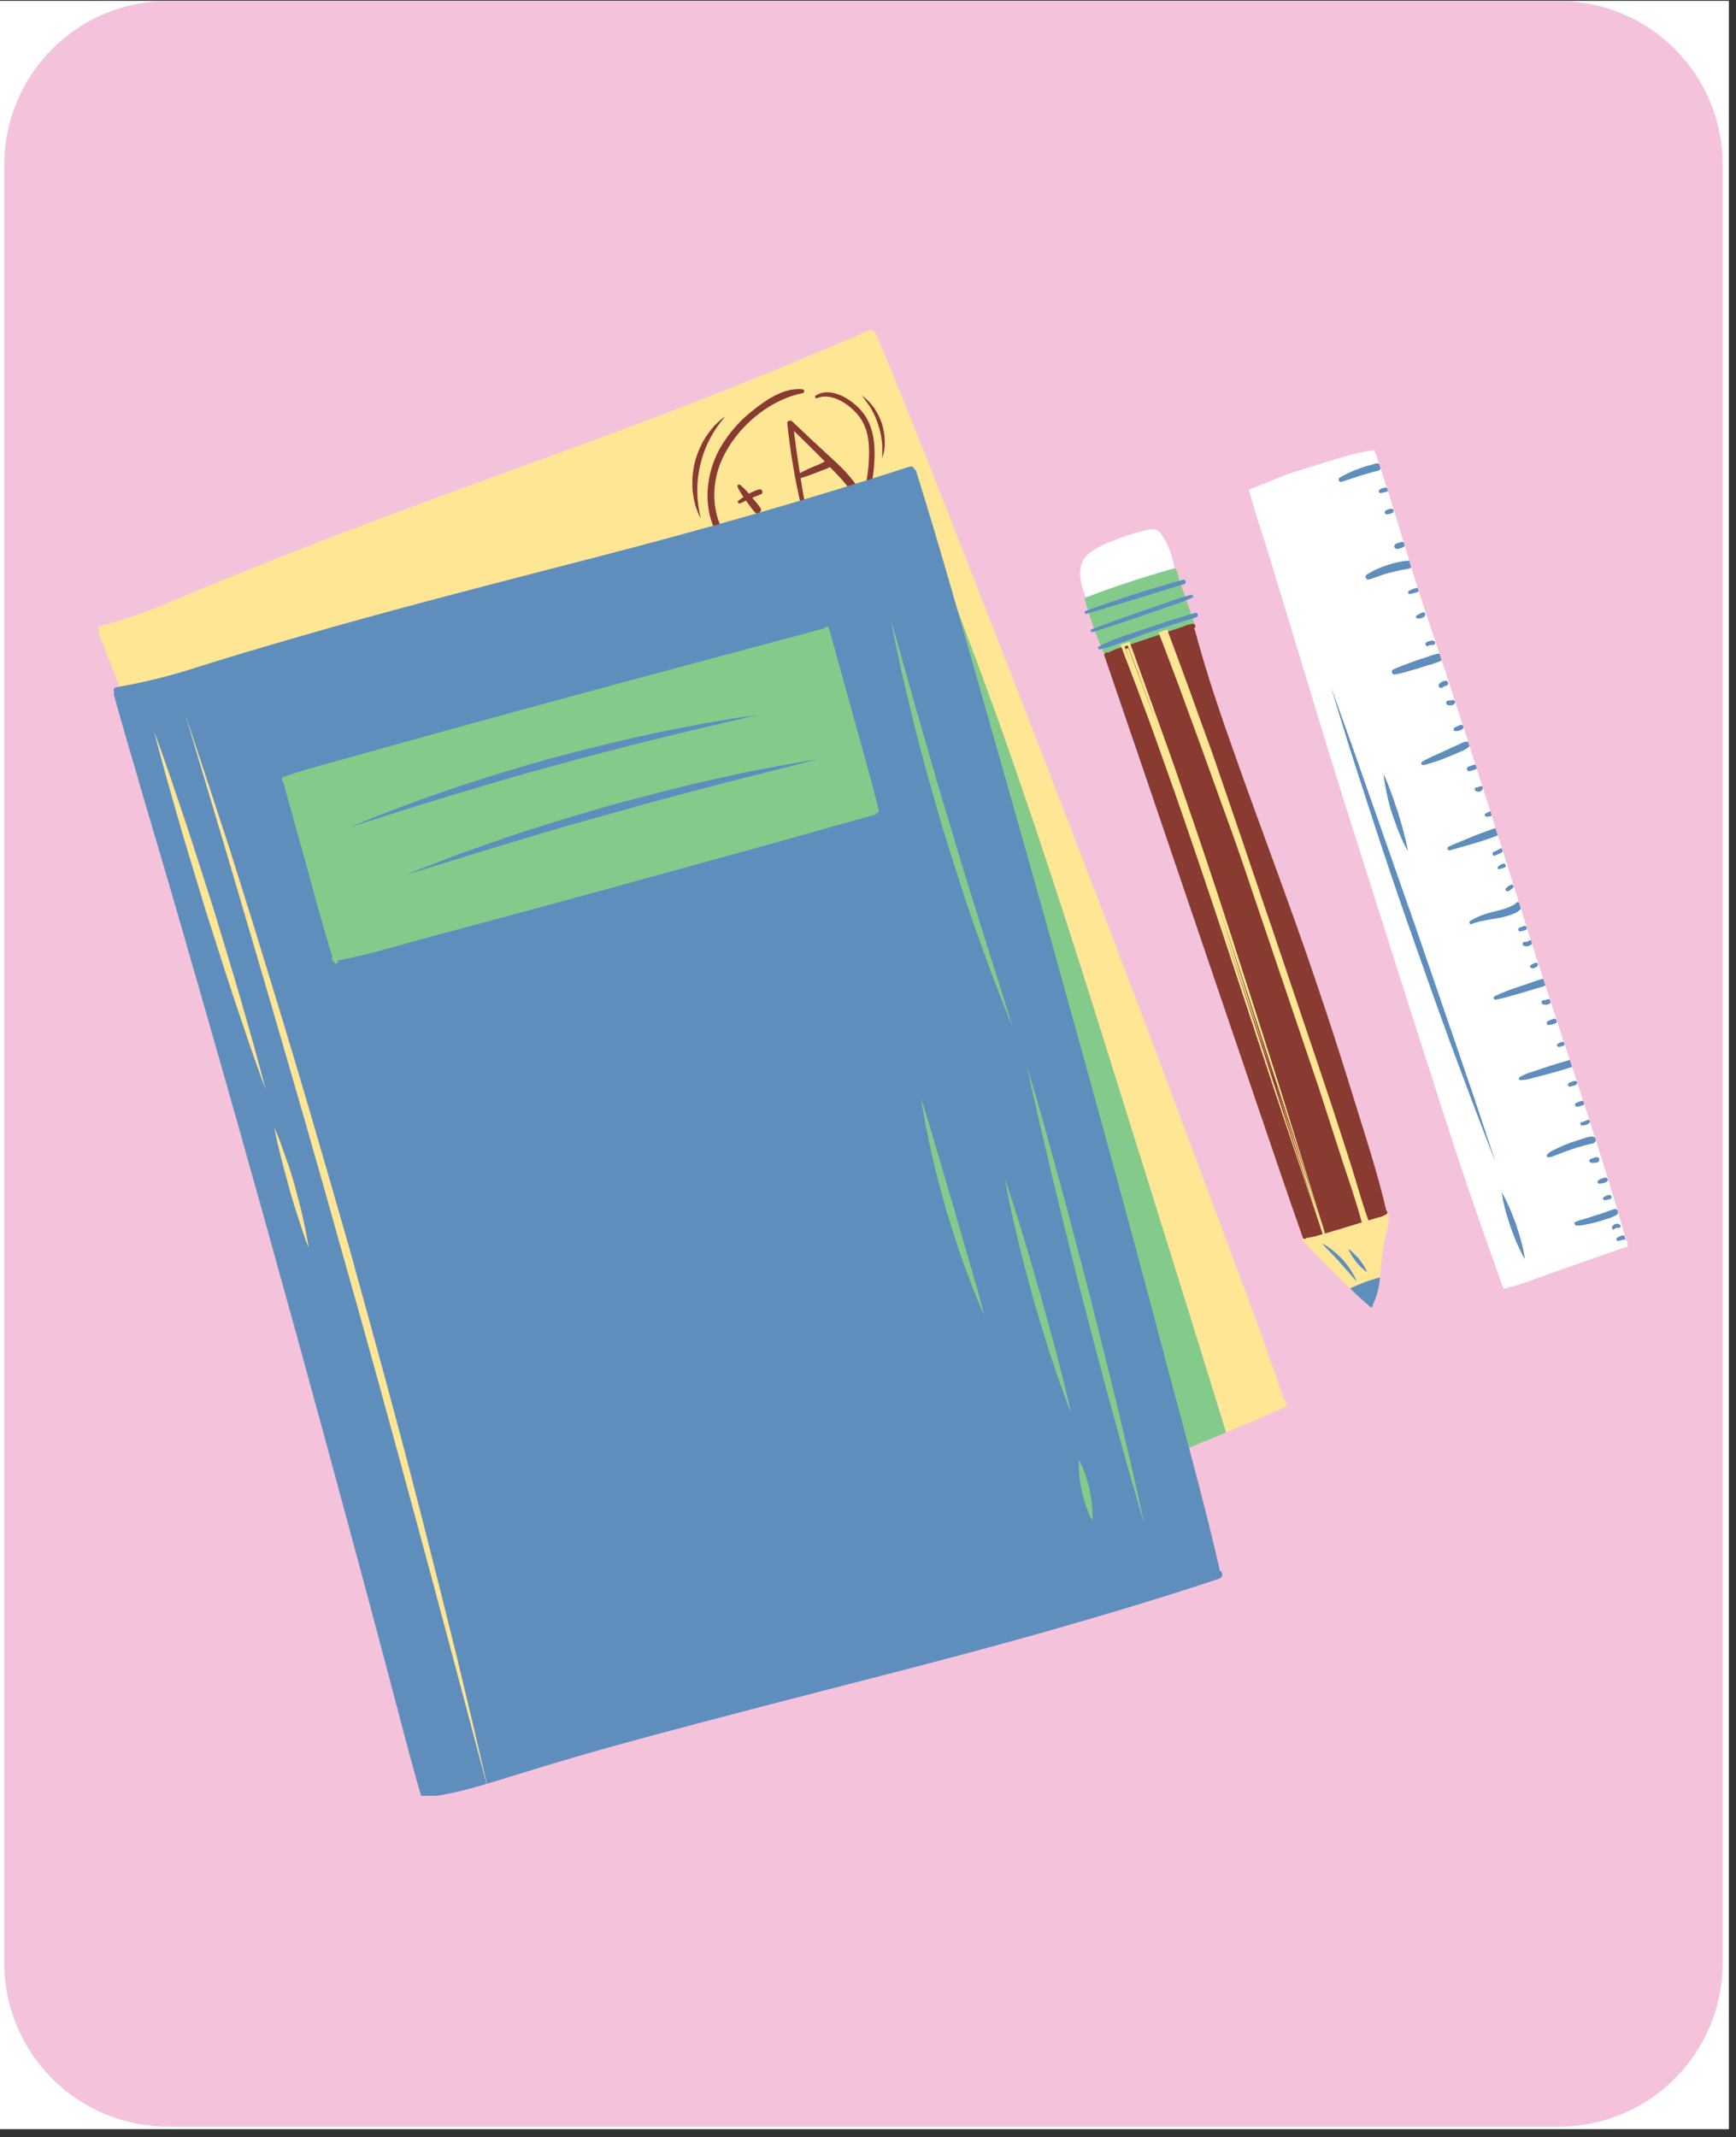 <svg xmlns="http://www.w3.org/2000/svg" xmlns:xlink="http://www.w3.org/1999/xlink" width="243" zoomAndPan="magnify" viewBox="0 0 182.25 224.25" height="299" preserveAspectRatio="xMidYMid meet" version="1.0"><rect x="0" y="0" width="182.25" height="224.25" fill="#333333" stroke="none"/><defs><clipPath id="234da32e42"><path d="M 0 0.086 L 181.504 0.086 L 181.504 223.418 L 0 223.418 Z M 0 0.086 " clip-rule="nonzero"/></clipPath><clipPath id="bb06aa6c95"><path d="M 0.445 0.105 L 180.855 0.105 L 180.855 223.418 L 0.445 223.418 Z M 0.445 0.105 " clip-rule="nonzero"/></clipPath><clipPath id="0a41e88671"><path d="M 17.625 0.105 L 163.676 0.105 C 168.234 0.105 172.602 1.914 175.824 5.137 C 179.047 8.355 180.855 12.727 180.855 17.281 L 180.855 205.973 C 180.855 210.527 179.047 214.898 175.824 218.121 C 172.602 221.344 168.234 223.152 163.676 223.152 L 17.625 223.152 C 13.07 223.152 8.699 221.344 5.48 218.121 C 2.258 214.898 0.445 210.527 0.445 205.973 L 0.445 17.281 C 0.445 12.727 2.258 8.355 5.48 5.137 C 8.699 1.914 13.07 0.105 17.625 0.105 Z M 17.625 0.105 " clip-rule="nonzero"/></clipPath><clipPath id="18e481cb8e"><path d="M 113 47 L 170.867 47 L 170.867 136 L 113 136 Z M 113 47 " clip-rule="nonzero"/></clipPath><clipPath id="584a52698e"><path d="M 139 48 L 170.867 48 L 170.867 133 L 139 133 Z M 139 48 " clip-rule="nonzero"/></clipPath><clipPath id="f3f4666290"><path d="M 10.277 34.57 L 146 34.57 L 146 179 L 10.277 179 Z M 10.277 34.57 " clip-rule="nonzero"/></clipPath><clipPath id="097b3f5101"><path d="M 11 48 L 129 48 L 129 188.438 L 11 188.438 Z M 11 48 " clip-rule="nonzero"/></clipPath><clipPath id="5073c3fdcd"><path d="M 16 66 L 144 66 L 144 188.438 L 16 188.438 Z M 16 66 " clip-rule="nonzero"/></clipPath></defs><g clip-path="url(#234da32e42)"><path fill="#ffffff" d="M 0 0.086 L 181.504 0.086 L 181.504 223.418 L 0 223.418 Z M 0 0.086 " fill-opacity="1" fill-rule="nonzero"/></g><g clip-path="url(#bb06aa6c95)"><g clip-path="url(#0a41e88671)"><path fill="#f4c3db" d="M 0.445 0.105 L 180.855 0.105 L 180.855 223.5 L 0.445 223.5 Z M 0.445 0.105 " fill-opacity="1" fill-rule="nonzero"/></g></g><g clip-path="url(#18e481cb8e)"><path fill="#ffffff" d="M 149.707 64.383 C 153.391 75.312 156.758 86.047 160.203 97.051 C 163.648 108.059 167.605 119.188 170.746 130.238 C 170.895 130.266 170.977 130.355 170.992 130.504 C 171.008 130.656 170.941 130.758 170.801 130.812 C 168.688 131.539 166.578 132.289 164.465 133.031 L 161.297 134.148 C 160.262 134.559 159.203 134.898 158.121 135.16 C 158.07 135.215 158.012 135.234 157.938 135.219 C 157.867 135.207 157.82 135.164 157.793 135.094 C 155.555 128.93 153.434 122.719 151.426 116.465 C 147.848 105.406 144.359 94.324 140.848 83.242 C 139.098 77.703 137.445 72.133 135.75 66.574 C 134.914 63.828 134.078 61.082 133.238 58.336 C 132.523 56.02 131.742 53.707 131.102 51.367 C 132.789 50.785 134.441 49.953 136.105 49.457 C 138.785 48.66 141.492 47.633 144.277 47.223 C 146.289 52.891 147.781 58.68 149.707 64.383 Z M 121.871 55.973 C 121.355 55.312 120.629 55.57 119.93 55.738 C 118.902 55.984 117.902 56.312 116.922 56.715 C 116.039 57.027 115.211 57.449 114.438 57.98 C 112.824 59.223 113.398 61.211 114.051 62.828 C 114.031 62.93 114.055 63.016 114.117 63.094 C 114.184 63.172 114.266 63.211 114.367 63.207 C 116.359 63.023 118.285 62.148 120.148 61.477 C 120.633 61.297 121.113 61.109 121.598 60.926 C 122.078 60.742 122.59 60.602 123.047 60.387 C 123.164 60.348 123.246 60.273 123.305 60.164 C 123.359 60.059 123.371 59.945 123.34 59.828 C 123.27 59.371 123.168 58.922 123.031 58.484 C 122.797 57.574 122.41 56.738 121.871 55.973 Z M 121.871 55.973 " fill-opacity="1" fill-rule="nonzero"/></g><g clip-path="url(#584a52698e)"><path fill="#5f8ebd" d="M 162.297 112.758 C 163.199 112.52 164.102 112.262 164.988 111.973 C 165.008 111.969 165.02 111.961 165.035 111.949 C 164.957 111.711 164.879 111.473 164.805 111.234 L 164.754 111.234 C 163.855 111.484 162.957 111.758 162.074 112.062 L 160.77 112.496 C 160.324 112.621 159.906 112.805 159.516 113.047 C 159.449 113.094 159.43 113.152 159.453 113.227 C 159.48 113.301 159.531 113.34 159.609 113.34 C 160.07 113.328 160.523 113.25 160.965 113.105 C 161.41 112.992 161.852 112.871 162.297 112.758 Z M 143.773 60.805 C 144.465 60.578 145.137 60.285 145.852 60.109 C 146.195 60.027 146.543 59.938 146.891 59.859 C 147.234 59.777 147.629 59.754 147.98 59.648 C 148.051 59.625 148.109 59.586 148.156 59.535 L 147.949 58.844 C 147.91 58.84 147.875 58.84 147.836 58.844 C 147.453 58.859 147.074 58.914 146.703 59.012 C 146.324 59.086 145.949 59.188 145.586 59.32 C 144.863 59.551 144.176 59.863 143.527 60.262 C 143.453 60.297 143.406 60.352 143.379 60.426 C 143.352 60.5 143.355 60.574 143.391 60.648 C 143.422 60.719 143.477 60.77 143.551 60.797 C 143.629 60.824 143.699 60.82 143.773 60.785 Z M 140.82 50.566 C 141.449 50.375 142.066 50.145 142.691 49.949 C 142.992 49.855 143.297 49.773 143.602 49.684 C 143.746 49.637 143.887 49.594 144.031 49.559 C 144.18 49.523 144.395 49.449 144.57 49.43 C 144.754 49.414 144.875 49.316 144.938 49.141 C 144.883 48.992 144.832 48.844 144.785 48.691 C 144.68 48.613 144.562 48.594 144.438 48.637 C 144.121 48.75 143.773 48.816 143.445 48.91 C 143.121 49.004 142.797 49.121 142.473 49.258 C 141.824 49.484 141.207 49.781 140.621 50.141 C 140.531 50.223 140.512 50.316 140.562 50.426 C 140.613 50.539 140.703 50.582 140.82 50.566 Z M 164.863 119.91 C 164.438 120.066 164.016 120.238 163.609 120.434 C 163.199 120.633 162.672 120.824 162.418 121.172 C 162.375 121.227 162.367 121.285 162.398 121.348 C 162.426 121.41 162.477 121.445 162.543 121.445 C 162.758 121.426 162.957 121.371 163.152 121.281 C 163.363 121.203 163.574 121.117 163.789 121.039 C 164.215 120.879 164.645 120.719 165.078 120.574 C 165.508 120.426 165.945 120.297 166.391 120.184 L 167.055 120.016 C 167.277 120.004 167.441 119.898 167.547 119.699 L 167.441 119.355 C 167.098 119.125 166.516 119.387 166.168 119.484 C 165.727 119.621 165.293 119.762 164.863 119.914 Z M 169.43 126.891 C 169.117 126.977 168.809 127.082 168.508 127.211 C 168.164 127.336 167.816 127.449 167.449 127.559 C 167.082 127.668 166.758 127.785 166.426 127.883 C 166.07 127.965 165.723 128.078 165.387 128.227 C 165.184 128.332 165.332 128.59 165.508 128.605 C 165.863 128.609 166.207 128.57 166.547 128.48 C 166.914 128.402 167.281 128.328 167.641 128.23 C 168 128.133 168.332 128.023 168.68 127.91 C 169.047 127.816 169.391 127.676 169.719 127.484 C 169.832 127.395 169.875 127.277 169.844 127.137 L 169.812 127.031 C 169.781 126.957 169.727 126.906 169.652 126.879 C 169.574 126.852 169.5 126.859 169.43 126.895 Z M 156.043 87.227 C 155.613 87.387 155.18 87.531 154.754 87.711 C 153.871 88.082 152.98 88.438 152.109 88.828 C 151.98 88.867 151.938 88.953 151.977 89.086 C 152.02 89.215 152.105 89.258 152.234 89.219 C 153.156 88.977 154.07 88.699 154.988 88.434 C 155.426 88.312 155.855 88.148 156.293 88.004 C 156.527 87.922 156.77 87.852 156.984 87.758 C 157.074 87.723 157.16 87.691 157.238 87.652 L 157 86.902 C 156.91 86.922 156.816 86.945 156.73 86.977 Z M 154.484 96.961 C 155.438 96.594 156.434 96.5 157.426 96.312 C 157.914 96.219 158.391 96.082 158.855 95.898 C 159.176 95.793 159.449 95.613 159.672 95.359 L 159.457 94.668 C 159.277 94.629 159.148 94.695 159.07 94.863 C 159.047 94.875 159.023 94.887 159 94.906 L 158.848 94.98 C 158.758 95.023 158.668 95.062 158.582 95.105 C 158.395 95.203 158.199 95.281 158 95.344 C 157.582 95.48 157.16 95.586 156.738 95.691 C 155.887 95.875 155.086 96.191 154.34 96.637 C 154.188 96.762 154.301 97.031 154.484 96.977 Z M 146.449 70.773 C 146.855 70.707 147.25 70.613 147.641 70.492 C 148.039 70.387 148.438 70.27 148.836 70.145 C 149.234 70.02 149.625 69.902 150.02 69.777 C 150.43 69.672 150.824 69.535 151.211 69.371 C 151.262 69.344 151.305 69.305 151.336 69.258 C 151.266 69.039 151.195 68.824 151.121 68.609 C 151.07 68.59 151.016 68.582 150.961 68.59 C 150.551 68.68 150.148 68.805 149.758 68.957 C 149.363 69.086 148.969 69.203 148.578 69.348 C 148.191 69.492 147.805 69.629 147.418 69.777 C 147.027 69.906 146.652 70.059 146.285 70.238 C 146.137 70.309 146.086 70.422 146.137 70.578 C 146.184 70.734 146.289 70.801 146.449 70.773 Z M 153.535 77.926 L 152.977 78.188 C 152.562 78.387 152.137 78.562 151.727 78.762 C 150.922 79.152 150.074 79.453 149.301 79.938 C 149.094 80.062 149.262 80.332 149.469 80.281 C 150.348 80.062 151.203 79.777 152.031 79.418 C 152.445 79.266 152.848 79.074 153.254 78.902 C 153.461 78.816 153.664 78.727 153.863 78.625 C 154.023 78.539 154.156 78.426 154.266 78.281 C 154.219 78.125 154.172 77.969 154.117 77.812 C 153.918 77.816 153.723 77.852 153.535 77.926 Z M 157 104.898 C 157.613 104.789 158.215 104.641 158.809 104.449 C 159.441 104.277 160.07 104.105 160.695 103.902 L 161.609 103.625 C 161.832 103.582 162.039 103.504 162.238 103.402 C 162.168 103.168 162.09 102.938 162.016 102.707 L 161.988 102.707 C 161.863 102.727 161.742 102.758 161.625 102.801 C 161.387 102.875 161.152 102.949 160.93 103.035 C 160.477 103.188 160.027 103.348 159.574 103.504 C 158.656 103.789 157.762 104.133 156.891 104.543 C 156.82 104.602 156.797 104.672 156.82 104.762 C 156.848 104.848 156.906 104.895 156.996 104.902 Z M 160.438 98.77 C 160.375 98.797 160.309 98.816 160.246 98.832 L 160.105 98.832 C 159.969 98.809 159.883 98.863 159.855 99 C 159.824 99.137 159.875 99.223 160.012 99.258 C 160.191 99.309 160.367 99.305 160.539 99.238 C 160.621 99.203 160.699 99.16 160.773 99.105 C 160.797 99.082 160.816 99.059 160.836 99.031 C 160.793 98.895 160.75 98.758 160.707 98.621 C 160.707 98.621 160.684 98.621 160.68 98.621 C 160.672 98.621 160.594 98.676 160.551 98.699 L 160.605 98.672 L 160.48 98.738 Z M 164.855 114.012 L 165.02 113.977 C 165.078 113.965 165.129 113.949 165.184 113.93 L 165.344 113.883 C 165.395 113.867 165.438 113.848 165.477 113.816 C 165.512 113.789 165.539 113.754 165.551 113.711 C 165.566 113.688 165.578 113.664 165.586 113.641 C 165.586 113.629 165.586 113.621 165.586 113.613 L 165.559 113.531 C 165.559 113.531 165.559 113.531 165.559 113.512 C 165.543 113.496 165.523 113.484 165.504 113.48 C 165.469 113.449 165.43 113.43 165.387 113.422 C 165.328 113.41 165.27 113.418 165.211 113.445 L 165.051 113.496 C 164.996 113.516 164.941 113.531 164.895 113.551 L 164.738 113.625 C 164.684 113.645 164.645 113.68 164.617 113.73 C 164.594 113.781 164.594 113.836 164.617 113.887 C 164.637 113.941 164.672 113.98 164.719 114.012 C 164.762 114.027 164.805 114.035 164.852 114.031 Z M 152.766 76.711 L 152.895 76.711 C 152.941 76.719 152.988 76.719 153.039 76.711 C 153.094 76.703 153.152 76.688 153.207 76.668 C 153.281 76.645 153.348 76.617 153.414 76.578 L 153.5 76.539 C 153.523 76.52 153.547 76.5 153.566 76.477 C 153.594 76.449 153.609 76.418 153.617 76.383 L 153.637 76.352 C 153.641 76.332 153.641 76.316 153.637 76.301 L 153.574 76.109 C 153.523 76.066 153.465 76.051 153.398 76.062 C 153.363 76.059 153.324 76.059 153.289 76.062 C 153.254 76.078 153.215 76.098 153.184 76.121 L 153.07 76.18 L 153.133 76.148 L 153.07 76.18 L 152.926 76.242 C 152.863 76.262 152.801 76.289 152.738 76.32 L 152.793 76.297 L 152.746 76.32 C 152.703 76.336 152.668 76.359 152.645 76.395 C 152.617 76.434 152.605 76.473 152.609 76.516 C 152.594 76.637 152.648 76.707 152.766 76.73 Z M 164.113 109.332 C 164.078 109.32 164.039 109.32 164.004 109.332 C 163.926 109.352 163.852 109.375 163.777 109.402 C 163.727 109.418 163.68 109.438 163.633 109.465 L 163.539 109.531 C 163.465 109.578 163.445 109.645 163.469 109.727 C 163.496 109.809 163.555 109.848 163.641 109.844 L 163.746 109.844 C 163.801 109.836 163.855 109.824 163.906 109.809 C 163.98 109.789 164.055 109.766 164.129 109.734 C 164.18 109.715 164.223 109.68 164.254 109.633 C 164.254 109.613 164.254 109.598 164.254 109.578 C 164.23 109.512 164.207 109.445 164.188 109.375 C 164.176 109.363 164.16 109.352 164.145 109.344 Z M 152.316 73.508 L 152.258 73.508 C 152.191 73.512 152.125 73.512 152.062 73.508 C 152.027 73.508 151.992 73.516 151.965 73.531 C 151.934 73.543 151.906 73.562 151.887 73.586 C 151.852 73.629 151.832 73.676 151.828 73.73 C 151.816 73.871 151.879 73.957 152.016 73.988 C 152.102 74.008 152.191 74.012 152.277 74.012 C 152.336 74.012 152.387 74.004 152.441 73.988 C 152.496 73.98 152.547 73.965 152.594 73.934 L 152.637 73.906 C 152.656 73.891 152.676 73.875 152.695 73.855 C 152.738 73.805 152.758 73.75 152.758 73.684 C 152.75 73.59 152.707 73.52 152.625 73.477 C 152.578 73.457 152.527 73.449 152.473 73.457 C 152.418 73.469 152.367 73.484 152.316 73.508 Z M 162.016 105.395 L 162.148 105.426 L 162.34 105.426 C 162.477 105.418 162.602 105.375 162.715 105.301 C 162.746 105.277 162.773 105.242 162.793 105.207 C 162.758 105.094 162.727 104.988 162.688 104.875 C 162.652 104.855 162.613 104.844 162.57 104.848 C 162.531 104.852 162.492 104.855 162.453 104.867 L 162.391 104.887 C 162.352 104.902 162.312 104.91 162.27 104.918 L 162.34 104.918 C 162.293 104.918 162.238 104.934 162.195 104.949 L 162.055 104.949 C 161.93 104.957 161.859 105.023 161.844 105.148 C 161.828 105.297 161.895 105.379 162.047 105.395 Z M 156.68 89.641 C 156.727 89.773 156.812 89.816 156.945 89.777 C 157.102 89.719 157.254 89.652 157.406 89.578 L 157.605 89.473 C 157.652 89.445 157.695 89.418 157.734 89.383 C 157.742 89.371 157.75 89.359 157.758 89.352 C 157.719 89.234 157.684 89.117 157.648 89.008 L 157.617 89.008 L 157.508 89.043 C 157.465 89.059 157.422 89.082 157.383 89.109 C 157.32 89.148 157.258 89.188 157.188 89.223 C 157.156 89.238 157.125 89.258 157.09 89.27 L 157.039 89.293 C 156.969 89.324 156.895 89.352 156.828 89.379 C 156.707 89.43 156.668 89.52 156.711 89.641 Z M 151.758 71.434 C 151.691 71.438 151.621 71.445 151.555 71.465 C 151.492 71.484 151.43 71.516 151.367 71.547 C 151.266 71.602 151.172 71.672 151.094 71.754 C 151.047 71.805 151.027 71.867 151.027 71.934 C 151.031 72.008 151.062 72.066 151.117 72.117 C 151.168 72.164 151.227 72.184 151.297 72.18 L 151.363 72.18 C 151.406 72.168 151.441 72.141 151.473 72.109 L 151.449 72.129 C 151.496 72.09 151.547 72.059 151.605 72.027 L 151.703 71.992 L 151.848 71.953 C 151.918 71.93 151.969 71.887 152.004 71.824 C 152.027 71.77 152.035 71.715 152.023 71.656 C 152.004 71.523 151.926 71.445 151.789 71.434 Z M 160.18 97.168 L 160.031 97.168 C 159.988 97.168 159.945 97.18 159.906 97.191 L 159.836 97.219 L 159.543 97.328 C 159.41 97.371 159.363 97.461 159.406 97.594 C 159.449 97.727 159.539 97.77 159.672 97.727 L 159.973 97.648 C 160.035 97.633 160.098 97.609 160.16 97.578 L 160.293 97.504 L 160.312 97.504 L 160.211 97.176 C 160.211 97.176 160.223 97.168 160.211 97.168 Z M 160.785 101.605 C 160.824 101.617 160.859 101.617 160.895 101.605 C 160.934 101.605 160.973 101.598 161.012 101.586 L 161.145 101.543 C 161.203 101.52 161.258 101.488 161.312 101.453 C 161.367 101.422 161.41 101.375 161.438 101.312 C 161.449 101.273 161.453 101.234 161.453 101.191 C 161.453 101.137 161.434 101.094 161.391 101.059 C 161.355 101.027 161.312 101.012 161.262 101.012 L 161.223 101.012 C 161.176 101.012 161.137 101.023 161.098 101.051 L 161.047 101.086 L 160.977 101.133 C 160.875 101.156 160.785 101.203 160.703 101.27 C 160.645 101.301 160.617 101.348 160.617 101.414 C 160.625 101.477 160.66 101.523 160.715 101.551 C 160.746 101.574 160.781 101.594 160.816 101.605 Z M 158.062 90.953 Z M 158.875 92.906 C 158.82 92.832 158.746 92.809 158.66 92.832 C 158.617 92.844 158.574 92.863 158.535 92.883 C 158.496 92.898 158.461 92.914 158.426 92.938 L 158.367 92.98 L 158.145 93.16 C 158.102 93.191 158.074 93.234 158.059 93.285 C 158.043 93.371 158.07 93.441 158.145 93.492 C 158.215 93.543 158.293 93.547 158.367 93.5 C 158.449 93.449 158.535 93.406 158.613 93.355 C 158.668 93.324 158.719 93.285 158.762 93.238 C 158.797 93.207 158.828 93.176 158.859 93.141 C 158.887 93.105 158.902 93.07 158.906 93.027 L 158.906 93.004 Z M 169.957 129.777 C 169.914 129.793 169.875 129.812 169.84 129.836 C 169.801 129.859 169.77 129.887 169.738 129.922 C 169.68 129.992 169.672 130.066 169.723 130.145 C 169.742 130.172 169.766 130.191 169.789 130.207 C 169.836 130.227 169.883 130.227 169.93 130.207 C 169.875 130.207 169.93 130.207 169.93 130.207 C 169.957 130.207 169.98 130.199 170.004 130.191 L 170.086 130.164 C 170.141 130.148 170.195 130.137 170.25 130.125 L 170.191 130.125 L 170.305 130.105 C 170.387 130.086 170.469 130.082 170.551 130.082 C 170.586 130.082 170.621 130.07 170.648 130.055 C 170.613 129.918 170.57 129.777 170.527 129.641 C 170.391 129.633 170.254 129.648 170.121 129.688 C 170.078 129.715 170.035 129.742 170 129.777 Z M 162.387 107.414 C 162.398 107.449 162.418 107.48 162.445 107.504 C 162.484 107.543 162.535 107.559 162.59 107.559 L 162.762 107.531 C 162.84 107.52 162.914 107.5 162.988 107.473 L 163.164 107.426 C 163.207 107.414 163.25 107.395 163.293 107.379 L 163.371 107.328 C 163.406 107.309 163.434 107.277 163.449 107.242 C 163.414 107.137 163.383 107.035 163.348 106.934 C 163.312 106.914 163.277 106.906 163.238 106.906 L 163.145 106.906 C 163.098 106.914 163.055 106.926 163.012 106.941 L 162.84 107 C 162.766 107.023 162.695 107.055 162.625 107.09 L 162.469 107.168 C 162.43 107.195 162.402 107.227 162.391 107.27 C 162.383 107.324 162.395 107.371 162.426 107.414 Z M 157.934 90.633 C 157.891 90.621 157.848 90.621 157.809 90.633 L 157.727 90.652 C 157.656 90.676 157.594 90.703 157.531 90.742 C 157.477 90.773 157.422 90.809 157.375 90.848 C 157.363 90.855 157.352 90.867 157.348 90.879 L 157.312 90.91 L 157.25 90.977 C 157.199 91.039 157.199 91.098 157.25 91.156 C 157.301 91.219 157.359 91.23 157.43 91.184 L 157.496 91.152 L 157.531 91.152 L 157.441 91.152 C 157.48 91.16 157.516 91.16 157.555 91.152 L 157.586 91.152 L 157.664 91.121 C 157.719 91.105 157.77 91.09 157.824 91.082 L 157.77 91.082 L 157.934 91.051 L 157.883 91.051 C 157.926 91.047 157.969 91.035 158.004 91.012 C 158.02 91 158.035 90.988 158.047 90.973 C 158.078 90.938 158.094 90.891 158.094 90.844 C 158.09 90.789 158.07 90.746 158.031 90.711 C 158.02 90.684 158 90.656 157.977 90.633 Z M 144.945 51.746 C 145.004 51.742 145.055 51.73 145.109 51.715 L 145.227 51.68 C 145.301 51.66 145.375 51.645 145.449 51.633 C 145.48 51.629 145.512 51.621 145.543 51.609 L 145.617 51.578 L 145.715 51.539 C 145.676 51.414 145.637 51.293 145.598 51.168 L 145.562 51.168 C 145.508 51.16 145.453 51.16 145.402 51.168 L 145.25 51.199 C 145.18 51.215 145.109 51.238 145.043 51.27 L 144.91 51.332 C 144.863 51.359 144.824 51.391 144.789 51.43 C 144.746 51.492 144.742 51.562 144.777 51.633 C 144.812 51.703 144.867 51.742 144.945 51.746 Z M 155.457 82.5 C 155.41 82.492 155.367 82.504 155.328 82.535 L 155.277 82.562 L 155.242 82.562 C 155.211 82.574 155.18 82.586 155.152 82.602 L 155.105 82.621 L 155.055 82.621 C 154.953 82.602 154.883 82.633 154.836 82.723 C 154.82 82.758 154.812 82.789 154.812 82.824 C 154.816 82.879 154.836 82.926 154.875 82.965 C 154.938 83.008 155.004 83.039 155.078 83.059 C 155.137 83.078 155.199 83.082 155.262 83.078 C 155.301 83.074 155.344 83.066 155.383 83.055 C 155.441 83.035 155.492 83 155.535 82.957 C 155.578 82.914 155.617 82.863 155.645 82.809 C 155.668 82.762 155.672 82.719 155.664 82.668 C 155.66 82.641 155.648 82.617 155.637 82.598 C 155.637 82.598 155.637 82.598 155.637 82.57 C 155.602 82.488 155.543 82.465 155.457 82.5 Z M 146.617 57.598 C 146.672 57.613 146.727 57.613 146.781 57.598 L 146.855 57.578 L 147.012 57.531 C 147.062 57.52 147.113 57.5 147.164 57.48 L 147.367 57.387 L 147.422 57.34 C 147.441 57.316 147.457 57.289 147.465 57.262 C 147.43 57.148 147.398 57.035 147.363 56.914 C 147.316 56.879 147.262 56.863 147.203 56.867 C 147.129 56.867 147.055 56.895 146.984 56.906 C 146.93 56.918 146.879 56.934 146.828 56.957 L 146.676 57.008 L 146.602 57.031 C 146.551 57.051 146.508 57.082 146.473 57.125 L 146.441 57.156 C 146.414 57.191 146.391 57.23 146.383 57.273 C 146.371 57.32 146.375 57.363 146.391 57.406 C 146.402 57.449 146.426 57.488 146.461 57.52 C 146.496 57.551 146.535 57.57 146.578 57.578 Z M 169.516 128.945 Z M 168.523 125.934 C 168.559 125.93 168.594 125.926 168.625 125.914 L 168.773 125.883 L 168.91 125.852 L 168.98 125.852 C 169.02 125.84 169.059 125.82 169.09 125.797 C 169.18 125.734 169.207 125.652 169.176 125.547 C 169.141 125.445 169.07 125.398 168.961 125.398 C 168.922 125.395 168.879 125.395 168.84 125.398 L 168.777 125.422 L 168.641 125.48 L 168.512 125.535 C 168.477 125.551 168.441 125.562 168.41 125.582 C 168.379 125.602 168.355 125.625 168.328 125.652 C 168.285 125.699 168.273 125.754 168.293 125.812 C 168.312 125.875 168.355 125.914 168.414 125.926 C 168.453 125.93 168.488 125.93 168.523 125.926 Z M 169.527 128.938 Z M 165.605 116.121 C 165.715 116.102 165.82 116.082 165.926 116.051 L 166.082 116.004 C 166.176 115.992 166.254 115.949 166.312 115.871 C 166.277 115.754 166.242 115.641 166.203 115.523 C 166.109 115.5 166.02 115.508 165.938 115.551 L 165.781 115.605 C 165.68 115.641 165.582 115.688 165.48 115.73 C 165.43 115.75 165.391 115.785 165.359 115.836 C 165.34 115.887 165.34 115.938 165.359 115.992 C 165.379 116.043 165.41 116.082 165.461 116.109 C 165.508 116.129 165.559 116.133 165.605 116.117 Z M 168.535 123.57 C 168.461 123.578 168.383 123.594 168.309 123.613 C 168.254 123.633 168.199 123.66 168.145 123.68 L 167.984 123.746 C 167.941 123.762 167.902 123.781 167.867 123.809 L 167.793 123.863 C 167.719 123.914 167.695 123.984 167.719 124.07 C 167.75 124.156 167.812 124.199 167.902 124.199 L 167.988 124.199 C 168.035 124.199 168.082 124.191 168.125 124.184 L 168.293 124.141 C 168.352 124.141 168.41 124.117 168.465 124.098 C 168.539 124.074 168.609 124.043 168.68 124.004 C 168.781 123.938 168.812 123.848 168.777 123.73 C 168.738 123.617 168.656 123.562 168.535 123.566 Z M 166.805 117.512 L 166.688 117.512 C 166.645 117.516 166.605 117.527 166.57 117.551 C 166.527 117.574 166.484 117.598 166.441 117.617 L 166.488 117.594 L 166.359 117.656 L 166.332 117.656 L 166.277 117.68 C 166.207 117.711 166.133 117.73 166.059 117.746 C 165.941 117.766 165.895 117.836 165.914 117.949 C 165.934 118.066 166 118.113 166.117 118.094 C 166.258 118.086 166.398 118.062 166.539 118.02 C 166.613 117.996 166.684 117.965 166.75 117.922 C 166.805 117.898 166.844 117.859 166.875 117.809 C 166.891 117.773 166.906 117.738 166.914 117.699 C 166.906 117.66 166.891 117.621 166.879 117.582 C 166.863 117.543 166.836 117.516 166.793 117.508 Z M 169.527 128.941 L 169.57 128.914 L 169.641 128.871 L 169.754 128.836 L 169.879 128.836 L 169.82 128.836 C 169.863 128.844 169.902 128.844 169.941 128.836 L 169.98 128.836 C 170.043 128.836 170.086 128.805 170.117 128.75 C 170.145 128.699 170.145 128.645 170.117 128.59 C 170.062 128.492 169.98 128.438 169.871 128.418 C 169.773 128.402 169.684 128.406 169.59 128.434 C 169.5 128.469 169.418 128.516 169.348 128.582 C 169.281 128.648 169.242 128.727 169.23 128.82 C 169.215 128.902 169.242 128.965 169.316 129.004 C 169.398 129.031 169.465 129.008 169.516 128.938 Z M 148.066 62.312 C 148.156 62.312 148.246 62.281 148.336 62.262 C 148.422 62.242 148.512 62.215 148.598 62.188 L 148.723 62.156 C 148.789 62.137 148.852 62.109 148.91 62.062 C 148.922 62.059 148.93 62.047 148.938 62.035 L 148.832 61.691 L 148.793 61.691 C 148.719 61.688 148.652 61.699 148.586 61.727 L 148.461 61.77 C 148.383 61.801 148.297 61.824 148.215 61.859 C 148.137 61.895 148.047 61.941 147.961 61.977 C 147.844 62.016 147.805 62.09 147.84 62.203 C 147.875 62.32 147.953 62.359 148.066 62.324 Z M 148.855 64.906 C 148.984 64.914 149.109 64.902 149.234 64.863 C 149.305 64.836 149.371 64.809 149.434 64.773 C 149.512 64.723 149.57 64.656 149.617 64.574 C 149.637 64.543 149.645 64.504 149.641 64.465 C 149.641 64.414 149.621 64.371 149.586 64.332 C 149.523 64.254 149.445 64.23 149.348 64.262 L 149.281 64.293 C 149.234 64.305 149.191 64.324 149.156 64.355 C 149.109 64.383 149.062 64.414 149.012 64.438 L 149.07 64.41 L 148.922 64.484 L 148.789 64.535 C 148.719 64.559 148.68 64.605 148.664 64.676 C 148.648 64.746 148.668 64.805 148.719 64.855 C 148.758 64.887 148.805 64.902 148.855 64.906 Z M 145.586 53.969 L 145.656 53.969 L 145.742 53.953 L 145.805 53.953 L 145.922 53.914 L 146.043 53.879 C 146.102 53.855 146.156 53.828 146.207 53.793 C 146.301 53.73 146.332 53.645 146.297 53.535 C 146.258 53.43 146.184 53.375 146.074 53.379 C 146.012 53.379 145.953 53.391 145.891 53.402 L 145.773 53.445 L 145.652 53.484 L 145.594 53.508 C 145.566 53.516 145.543 53.527 145.52 53.539 C 145.5 53.551 145.484 53.566 145.469 53.582 C 145.379 53.641 145.352 53.723 145.383 53.824 C 145.418 53.914 145.48 53.965 145.578 53.969 Z M 150.434 67.223 C 150.391 67.215 150.348 67.215 150.305 67.223 C 150.234 67.23 150.164 67.242 150.094 67.258 C 149.973 67.293 149.855 67.34 149.746 67.406 C 149.629 67.484 149.609 67.582 149.684 67.703 C 149.719 67.754 149.762 67.781 149.82 67.797 C 149.879 67.805 149.934 67.797 149.984 67.766 L 149.953 67.766 C 150.035 67.727 150.125 67.699 150.215 67.684 L 150.332 67.684 C 150.359 67.684 150.387 67.684 150.414 67.684 C 150.473 67.684 150.527 67.668 150.574 67.637 C 150.633 67.602 150.664 67.547 150.668 67.48 C 150.676 67.41 150.652 67.352 150.598 67.305 C 150.551 67.246 150.488 67.219 150.414 67.223 Z M 154.805 80.246 C 154.758 80.25 154.707 80.258 154.66 80.273 L 154.559 80.305 L 154.16 80.445 C 154.094 80.465 154.047 80.508 154.016 80.566 C 153.984 80.629 153.977 80.691 154 80.758 C 154.02 80.824 154.062 80.871 154.121 80.902 C 154.184 80.934 154.246 80.938 154.312 80.918 L 154.715 80.797 L 154.812 80.766 C 154.859 80.75 154.906 80.73 154.953 80.707 L 155.051 80.66 C 155 80.516 154.957 80.367 154.906 80.223 Z M 167.211 122.02 C 167.273 122.027 167.336 122.027 167.402 122.02 C 167.48 122.012 167.562 122 167.641 121.984 C 167.715 121.969 167.773 121.934 167.82 121.875 L 167.871 121.801 C 167.887 121.773 167.898 121.746 167.906 121.715 L 167.906 121.656 C 167.906 121.625 167.898 121.598 167.883 121.57 C 167.863 121.523 167.832 121.488 167.785 121.465 C 167.688 121.414 167.59 121.406 167.484 121.438 L 167.34 121.496 C 167.238 121.531 167.141 121.559 167.035 121.582 L 167.098 121.582 C 167.051 121.582 167.008 121.598 166.973 121.617 C 166.973 121.617 166.949 121.648 166.941 121.656 C 166.883 121.684 166.852 121.727 166.848 121.789 C 166.836 121.867 166.867 121.922 166.938 121.957 C 166.949 121.973 166.969 121.988 166.988 121.996 C 167.012 122.012 167.039 122.02 167.066 122.02 Z M 156.203 85.242 L 156.262 85.215 C 156.199 85.242 156.137 85.277 156.078 85.309 L 155.934 85.379 C 155.906 85.391 155.887 85.414 155.875 85.438 C 155.863 85.477 155.863 85.512 155.875 85.547 C 155.887 85.621 155.93 85.668 156.004 85.684 C 156.148 85.715 156.293 85.707 156.434 85.656 C 156.492 85.633 156.551 85.605 156.609 85.57 C 156.562 85.422 156.516 85.273 156.469 85.125 C 156.426 85.129 156.387 85.145 156.352 85.164 Z M 139.738 72.102 C 140.48 74.18 141.223 76.25 141.965 78.309 L 144.152 84.543 L 148.508 96.977 L 152.797 109.445 L 154.926 115.68 C 155.617 117.758 156.309 119.844 157.004 121.934 C 156.188 119.891 155.418 117.832 154.629 115.781 L 152.316 109.594 C 150.801 105.469 149.348 101.32 147.887 97.172 C 146.426 93.027 145.043 88.863 143.684 84.676 L 141.66 78.406 C 141.027 76.305 140.359 74.211 139.738 72.102 Z M 145.254 81.23 C 145.418 81.555 145.539 81.887 145.684 82.211 L 146.062 83.207 C 146.309 83.867 146.508 84.543 146.754 85.207 C 146.941 85.898 147.164 86.555 147.344 87.242 L 147.602 88.281 C 147.672 88.625 147.762 88.973 147.816 89.32 C 147.629 89.012 147.469 88.688 147.312 88.371 L 146.883 87.395 C 146.609 86.742 146.391 86.066 146.156 85.395 C 145.922 84.723 145.754 84.035 145.605 83.34 L 145.398 82.301 C 145.344 81.938 145.277 81.59 145.254 81.23 Z M 157.664 125.133 C 157.832 125.398 157.961 125.68 158.113 125.953 L 158.5 126.797 C 158.75 127.363 158.945 127.945 159.176 128.527 C 159.352 129.117 159.555 129.699 159.711 130.297 L 159.934 131.203 C 159.984 131.512 160.059 131.812 160.09 132.129 C 159.922 131.855 159.793 131.578 159.641 131.305 L 159.242 130.449 C 158.996 129.887 158.797 129.301 158.57 128.719 C 158.391 128.129 158.188 127.547 158.031 126.949 L 157.812 126.051 C 157.773 125.746 157.699 125.445 157.664 125.133 Z M 157.664 125.133 " fill-opacity="1" fill-rule="nonzero"/></g><g clip-path="url(#f3f4666290)"><path fill="#ffe695" d="M 134.801 147.699 C 132.785 148.594 130.758 149.465 128.719 150.316 C 127.074 151.012 125.418 151.691 123.758 152.363 C 121.562 153.262 119.359 154.137 117.156 154.996 C 106.617 159.117 95.922 162.844 85.293 166.773 C 79.996 168.723 74.699 170.664 69.457 172.75 C 66.84 173.789 64.234 174.879 61.625 175.969 C 59.121 177.008 56.57 178.047 53.898 178.555 C 53.848 178.566 53.793 178.562 53.746 178.539 C 53.652 178.531 53.59 178.484 53.555 178.395 C 51.926 174.32 50.438 170.191 48.93 166.078 C 47.418 161.961 45.863 157.855 44.32 153.742 C 38.863 139.18 33.316 124.645 27.676 110.137 C 24.832 102.855 21.969 95.586 19.082 88.316 C 16.199 81.043 13.195 73.824 10.398 66.531 C 10.355 66.434 10.355 66.336 10.398 66.238 C 10.266 66.074 10.27 65.77 10.512 65.707 C 13.5 64.883 16.41 63.844 19.246 62.59 C 22.168 61.355 25.113 60.168 28.062 58.992 C 38.543 54.812 49.164 51.004 59.766 47.141 C 70.367 43.273 80.895 39.176 91.234 34.672 C 91.336 34.625 91.438 34.617 91.543 34.66 C 91.645 34.699 91.719 34.77 91.762 34.871 C 91.871 34.91 91.945 34.984 91.988 35.094 C 95.391 43.18 98.57 51.371 101.766 59.531 C 107.457 74.012 113.062 88.52 118.59 103.062 C 121.359 110.363 124.105 117.684 126.828 125.016 C 129.52 132.289 132.332 139.516 134.797 146.867 C 134.977 146.945 135.07 147.082 135.07 147.281 C 135.07 147.48 134.984 147.617 134.801 147.699 Z M 145.633 127.191 C 145.285 127.094 144.973 127.277 144.648 127.391 C 144.324 127.5 143.98 127.613 143.652 127.734 C 142.898 127.984 142.145 128.219 141.395 128.461 C 139.906 128.922 138.414 129.332 136.949 129.844 C 136.816 129.887 136.758 129.977 136.77 130.117 C 136.781 130.258 136.859 130.336 137 130.352 C 137.195 130.629 137.418 130.887 137.664 131.125 C 137.934 131.41 138.203 131.703 138.477 131.988 C 139.051 132.574 139.637 133.141 140.207 133.719 C 140.715 134.215 141.215 134.723 141.727 135.227 C 142.402 135.895 143.109 136.562 143.832 137.156 C 143.898 137.211 143.969 137.215 144.043 137.168 C 144.117 137.117 144.141 137.051 144.113 136.965 C 144.539 136.047 144.793 135.082 144.871 134.07 C 144.941 133.523 144.977 132.977 145.031 132.449 C 145.086 131.648 145.203 130.855 145.375 130.074 C 145.48 129.645 145.605 129.219 145.688 128.781 C 145.77 128.344 145.73 127.922 145.781 127.484 C 145.824 127.34 145.777 127.242 145.633 127.191 Z M 145.633 127.191 " fill-opacity="1" fill-rule="nonzero"/></g><path fill="#84cb8b" d="M 128.719 150.312 C 127.074 151.008 125.418 151.688 123.758 152.359 C 122.062 147.742 120.387 143.113 118.727 138.469 C 113.961 125.176 109.438 111.801 105.562 98.199 C 101.688 84.598 98.496 70.758 96.426 56.746 C 96.367 56.344 96.887 56.051 97.121 56.441 C 98.98 59.57 100.164 63.121 101.453 66.496 C 102.789 70.027 104.09 73.57 105.352 77.129 C 109.801 89.73 113.816 102.48 117.797 115.227 C 121.449 126.938 125.121 138.613 128.719 150.312 Z M 124.469 62.742 C 124.305 62.266 124.125 61.785 123.973 61.305 C 123.891 61.066 123.797 60.832 123.711 60.594 C 123.742 60.539 123.75 60.48 123.73 60.422 C 123.664 60.215 123.586 60.016 123.492 59.82 C 123.438 59.672 123.332 59.621 123.18 59.664 C 120.086 60.531 117.039 61.535 114.035 62.672 C 113.895 62.719 113.848 62.812 113.895 62.953 C 114.43 64.875 115.098 66.75 115.898 68.574 C 115.867 68.652 115.879 68.723 115.93 68.789 C 115.977 68.855 116.043 68.887 116.129 68.879 C 116.891 68.75 117.641 68.562 118.379 68.32 C 119.195 68.09 120 67.844 120.805 67.582 C 122.281 67.156 123.711 66.605 125.09 65.926 C 125.18 66.012 125.277 66.02 125.383 65.953 C 125.484 65.887 125.52 65.797 125.48 65.68 C 125.145 64.699 124.809 63.719 124.469 62.742 Z M 124.469 62.742 " fill-opacity="1" fill-rule="nonzero"/><path fill="#5f8ebd" d="M 125.598 64.766 C 123.898 65.289 122.207 65.828 120.523 66.402 C 118.84 66.98 117.195 67.727 115.484 68.137 C 115.32 68.176 115.176 67.945 115.344 67.852 C 116.867 67.023 118.633 66.523 120.266 65.965 C 121.996 65.375 123.707 64.82 125.461 64.316 C 125.738 64.238 125.887 64.68 125.598 64.766 Z M 125.039 62.418 C 124.129 62.652 123.234 62.938 122.363 63.281 C 121.508 63.566 120.652 63.855 119.801 64.152 C 118.07 64.758 116.34 65.371 114.605 66.031 C 114.52 66.07 114.492 66.133 114.523 66.223 C 114.551 66.309 114.613 66.344 114.703 66.324 C 116.496 65.773 118.27 65.176 120.043 64.57 C 120.93 64.262 121.816 63.953 122.699 63.637 C 123.543 63.383 124.367 63.074 125.172 62.715 C 125.367 62.629 125.203 62.387 125.039 62.422 Z M 124.184 60.84 C 120.75 61.801 117.32 62.879 113.977 64.105 C 113.875 64.137 113.84 64.207 113.875 64.309 C 113.906 64.406 113.977 64.441 114.078 64.41 C 117.5 63.391 120.914 62.332 124.328 61.293 C 124.609 61.195 124.469 60.766 124.184 60.844 Z M 144.859 134.051 C 144.641 134.105 144.422 134.168 144.211 134.234 C 143.359 134.484 142.535 134.805 141.734 135.199 C 142.41 135.867 143.121 136.531 143.844 137.129 C 143.91 137.184 143.98 137.188 144.055 137.137 C 144.125 137.09 144.148 137.023 144.121 136.938 C 144.551 136.02 144.805 135.055 144.883 134.043 Z M 139.254 130.977 C 139.414 131.137 139.57 131.297 139.723 131.461 C 140.031 131.793 140.352 132.105 140.641 132.449 C 140.934 132.793 141.242 133.113 141.539 133.453 C 141.688 133.621 141.832 133.801 141.98 133.965 C 142.125 134.133 142.273 134.312 142.438 134.484 C 142.352 134.27 142.254 134.059 142.148 133.852 C 142.031 133.652 141.918 133.453 141.801 133.262 C 141.543 132.875 141.262 132.512 140.957 132.164 C 140.641 131.828 140.305 131.516 139.945 131.227 C 139.762 131.086 139.578 130.949 139.391 130.816 C 139.203 130.688 139 130.574 138.789 130.473 C 138.934 130.652 139.102 130.809 139.254 130.98 Z M 141.723 131.43 L 141.922 131.777 C 142.062 132.004 142.227 132.203 142.379 132.414 C 142.531 132.625 142.727 132.812 142.91 132.992 L 143.203 133.262 C 143.309 133.344 143.418 133.426 143.531 133.5 C 143.48 133.375 143.426 133.25 143.363 133.133 L 143.16 132.785 C 143.02 132.562 142.859 132.363 142.707 132.148 C 142.555 131.934 142.359 131.754 142.172 131.574 L 141.883 131.305 C 141.773 131.227 141.672 131.137 141.555 131.062 C 141.602 131.195 141.668 131.309 141.723 131.434 Z M 141.723 131.43 " fill-opacity="1" fill-rule="nonzero"/><path fill="#893a31" d="M 89.457 50.316 C 89.238 50.039 89.004 49.77 88.766 49.504 C 88.211 48.91 87.605 48.363 87.008 47.812 C 85.715 46.621 84.426 45.426 83.156 44.211 C 82.984 44.047 82.617 44.156 82.648 44.426 C 82.816 45.898 82.996 47.363 83.25 48.82 C 83.371 49.566 83.504 50.309 83.66 51.047 C 83.73 51.395 83.801 51.738 83.879 52.086 C 83.918 52.254 83.957 52.434 84 52.594 L 84.082 52.941 C 84.078 53.02 84.109 53.086 84.168 53.141 L 84.152 53.141 C 84.121 53.156 84.094 53.184 84.078 53.219 C 84.047 53.285 84.055 53.344 84.105 53.398 L 84.137 53.426 C 84.223 53.508 84.309 53.508 84.395 53.426 C 84.512 53.309 84.551 53.168 84.516 53.004 C 84.484 52.602 84.383 52.191 84.316 51.797 C 84.227 51.25 84.141 50.711 84.051 50.172 L 84.188 50.133 L 84.57 50.008 C 84.855 49.914 85.141 49.809 85.422 49.703 C 85.707 49.598 85.965 49.492 86.238 49.383 C 86.535 49.293 86.82 49.176 87.098 49.039 L 87.129 49.016 C 87.453 49.34 87.773 49.668 88.09 50.008 C 88.344 50.281 88.598 50.559 88.828 50.848 C 89.059 51.141 89.199 51.426 89.59 51.461 C 89.723 51.461 89.809 51.398 89.844 51.27 C 89.941 50.852 89.684 50.602 89.457 50.316 Z M 85.996 48.723 C 85.719 48.844 85.441 48.961 85.164 49.07 C 84.887 49.176 84.641 49.32 84.379 49.441 C 84.25 49.504 84.117 49.57 83.992 49.641 L 83.973 49.641 L 83.922 49.324 C 83.699 47.941 83.512 46.582 83.344 45.207 C 84.383 46.215 85.41 47.234 86.426 48.254 L 86.594 48.422 C 86.395 48.527 86.191 48.637 86 48.723 Z M 79.918 51.84 C 79.727 51.945 79.523 52.027 79.312 52.09 L 78.969 52.23 C 79.086 52.363 79.199 52.5 79.312 52.637 C 79.5 52.848 79.672 53.07 79.832 53.305 C 79.934 53.488 79.902 53.648 79.738 53.777 C 79.57 53.906 79.41 53.902 79.254 53.762 C 79.066 53.551 78.891 53.332 78.73 53.098 C 78.59 52.91 78.453 52.715 78.316 52.527 L 77.707 52.82 C 77.547 52.895 77.359 52.691 77.504 52.559 C 77.676 52.414 77.859 52.277 78.055 52.152 C 77.82 51.824 77.617 51.477 77.445 51.113 C 77.387 51.023 77.398 50.949 77.484 50.883 C 77.566 50.816 77.645 50.82 77.719 50.898 C 78.047 51.172 78.348 51.473 78.625 51.801 C 78.801 51.707 78.984 51.621 79.168 51.543 C 79.363 51.441 79.57 51.375 79.789 51.344 C 80.055 51.363 80.117 51.727 79.93 51.855 Z M 75.547 47.102 C 76.48 45.469 77.695 44.082 79.191 42.945 C 80.605 41.84 82.395 40.652 84.266 40.852 C 84.371 40.879 84.422 40.945 84.422 41.051 C 84.422 41.156 84.371 41.227 84.266 41.254 C 80.664 41.969 77.32 44.871 75.809 48.18 C 74.484 51.074 74.688 54.738 76.941 57.121 C 78.07 58.316 79.711 59.449 81.445 59.32 C 82.27 59.219 83.062 59.008 83.828 58.688 C 84.777 58.371 85.691 57.973 86.57 57.492 C 89.59 55.73 90.949 52.055 91.191 48.715 C 91.316 46.984 91.285 45.121 90.191 43.695 C 89.27 42.492 87.348 41.125 85.77 41.781 C 85.602 41.852 85.496 41.59 85.641 41.5 C 87.258 40.5 89.453 41.934 90.492 43.18 C 91.875 44.848 91.926 47.086 91.738 49.148 C 91.59 50.945 91.109 52.648 90.301 54.262 C 89.844 55.184 89.25 56.004 88.516 56.723 C 87.781 57.445 86.949 58.023 86.02 58.461 C 85.07 58.91 84.098 59.289 83.094 59.598 C 82.242 59.906 81.363 60.012 80.461 59.922 C 78.727 59.672 77.055 58.383 75.977 57.051 C 73.695 54.242 73.871 50.148 75.547 47.102 Z M 76.121 43.699 C 75.973 43.898 75.816 44.086 75.664 44.27 L 75.242 44.859 L 74.852 45.461 L 74.508 46.086 C 74.066 46.93 73.742 47.816 73.531 48.742 C 73.301 49.668 73.191 50.605 73.207 51.555 L 73.227 52.27 L 73.305 52.984 L 73.414 53.695 C 73.469 53.934 73.523 54.168 73.566 54.41 C 73.457 54.195 73.352 53.969 73.254 53.746 L 73.004 53.051 L 72.836 52.328 L 72.723 51.586 C 72.633 50.582 72.699 49.59 72.922 48.605 C 73.168 47.625 73.555 46.711 74.09 45.855 L 74.523 45.246 L 74.996 44.676 L 75.531 44.164 C 75.727 43.984 75.914 43.848 76.121 43.699 Z M 90.5 41.52 C 90.625 41.605 90.742 41.699 90.848 41.797 L 91.191 42.109 L 91.492 42.453 L 91.773 42.816 C 92.121 43.328 92.395 43.879 92.59 44.465 C 92.773 45.055 92.871 45.66 92.883 46.277 L 92.883 46.738 L 92.84 47.191 C 92.812 47.344 92.781 47.492 92.75 47.641 C 92.719 47.793 92.668 47.934 92.621 48.074 C 92.621 47.922 92.621 47.773 92.621 47.625 L 92.621 46.734 L 92.578 46.297 C 92.516 45.715 92.391 45.145 92.203 44.59 C 92.031 44.031 91.801 43.496 91.512 42.988 L 91.277 42.598 L 91.031 42.254 L 90.77 41.891 C 90.668 41.758 90.582 41.641 90.492 41.52 Z M 142.043 115.02 C 143.266 118.988 144.602 122.988 145.535 127.027 C 145.609 127.062 145.648 127.117 145.656 127.199 C 145.664 127.277 145.637 127.344 145.574 127.395 C 145.254 127.598 144.906 127.73 144.535 127.793 L 143.457 128.121 L 143.152 128.211 L 141.297 128.777 C 140.559 129 139.832 129.227 139.09 129.438 L 139.055 129.438 L 138.859 129.492 C 138.293 129.691 137.719 129.828 137.125 129.91 C 137.086 129.98 137.023 130.012 136.945 130.004 C 136.863 129.996 136.809 129.953 136.781 129.879 C 135.199 125.402 133.68 120.906 132.148 116.406 C 126.742 100.551 121.383 84.676 115.949 68.828 C 115.918 68.711 115.945 68.613 116.039 68.531 C 116.129 68.449 116.234 68.434 116.344 68.48 C 116.887 68.211 117.449 67.992 118.031 67.832 L 120.594 66.977 L 121.957 66.516 L 122.363 66.371 L 122.992 66.156 L 124.074 65.805 C 124.441 65.629 124.824 65.516 125.227 65.457 C 125.352 65.457 125.438 65.516 125.477 65.637 C 125.516 65.758 125.484 65.855 125.383 65.93 C 125.359 65.938 125.344 65.949 125.324 65.965 C 125.387 65.996 125.426 66.047 125.445 66.117 C 126.656 70.68 128.199 75.156 129.777 79.594 C 132.547 87.414 135.516 95.18 138.168 103.035 C 139.52 107.008 140.812 111.004 142.043 115.02 Z M 142.043 115.02 " fill-opacity="1" fill-rule="nonzero"/><g clip-path="url(#097b3f5101)"><path fill="#5f8ebd" d="M 116.16 119.664 C 118.227 127.199 120.258 134.75 122.254 142.309 C 124.238 149.793 126.34 157.273 128.074 164.824 C 128.246 164.914 128.324 165.059 128.312 165.258 C 128.297 165.453 128.195 165.586 128.012 165.652 C 121.973 167.664 115.871 169.48 109.746 171.223 C 98.855 174.316 87.855 176.996 76.906 179.883 C 71.453 181.316 65.992 182.738 60.574 184.316 C 57.863 185.102 55.168 185.934 52.469 186.766 C 49.875 187.562 47.242 188.348 44.531 188.602 C 44.477 188.605 44.426 188.594 44.379 188.566 C 44.281 188.555 44.223 188.5 44.199 188.406 C 42.973 184.199 41.898 179.941 40.773 175.703 C 39.652 171.461 38.516 167.223 37.375 162.988 C 33.332 147.961 29.199 132.965 24.98 117.996 C 22.848 110.473 20.695 102.957 18.523 95.449 C 16.348 87.945 14.07 80.461 11.965 72.938 C 11.938 72.836 11.945 72.738 12 72.645 C 11.879 72.469 11.91 72.168 12.16 72.125 C 15.219 71.594 18.219 70.84 21.164 69.863 C 24.168 68.922 27.227 68.012 30.273 67.125 C 41.109 63.969 52.047 61.195 62.957 58.367 C 73.871 55.543 84.742 52.449 95.484 48.969 C 95.59 48.93 95.688 48.938 95.789 48.984 C 95.887 49.035 95.953 49.113 95.984 49.219 C 96.09 49.27 96.16 49.348 96.191 49.461 C 98.801 57.832 101.168 66.289 103.578 74.723 C 107.855 89.684 112.051 104.664 116.16 119.664 Z M 116.16 119.664 " fill-opacity="1" fill-rule="nonzero"/></g><path fill="#84cb8b" d="M 92.254 85.066 C 92.27 85.137 92.254 85.199 92.203 85.254 C 92.152 85.309 92.09 85.328 92.02 85.312 C 91.98 85.418 91.906 85.48 91.797 85.504 C 87.617 86.66 83.449 87.863 79.266 89.012 C 71.891 91.039 64.523 93.086 57.145 95.082 C 53.504 96.066 49.871 97.055 46.219 98.02 C 42.648 98.969 39.074 100.098 35.449 100.789 L 35.469 100.879 C 35.492 101 35.441 101.078 35.324 101.113 C 35.203 101.145 35.121 101.105 35.078 100.992 L 35.035 100.852 C 34.941 100.832 34.879 100.777 34.848 100.684 C 34.816 100.594 34.836 100.512 34.906 100.441 C 33.973 97.48 33.172 94.465 32.355 91.48 C 31.473 88.309 30.59 85.145 29.711 81.98 C 29.613 81.926 29.574 81.844 29.586 81.738 C 29.598 81.629 29.656 81.559 29.762 81.527 C 31.789 80.801 33.867 80.266 35.945 79.688 L 42.18 77.953 C 49.512 75.906 56.863 73.914 64.211 71.922 C 71.562 69.93 78.988 67.969 86.379 65.98 C 86.418 65.973 86.457 65.973 86.496 65.98 C 86.539 65.852 86.629 65.785 86.766 65.785 C 86.906 65.785 86.996 65.852 87.039 65.98 C 87.918 69.16 88.801 72.34 89.688 75.523 C 90.547 78.688 91.496 81.855 92.254 85.066 Z M 109.133 117.828 L 110.562 123.867 C 111.52 127.887 112.551 131.891 113.547 135.906 C 114.605 139.902 115.625 143.91 116.723 147.898 L 118.375 153.879 C 118.957 155.867 119.512 157.859 120.105 159.836 C 119.688 157.809 119.215 155.797 118.766 153.777 L 117.336 147.742 C 116.371 143.715 115.344 139.711 114.348 135.699 C 113.285 131.703 112.27 127.695 111.172 123.707 L 109.52 117.727 C 108.938 115.742 108.387 113.75 107.785 111.77 C 108.215 113.797 108.676 115.809 109.133 117.828 Z M 106.121 126.875 L 106.836 129.992 C 107.324 132.07 107.895 134.105 108.438 136.16 C 109.047 138.191 109.633 140.23 110.297 142.25 L 111.316 145.27 C 111.691 146.266 112.035 147.266 112.434 148.254 C 112.215 147.215 111.949 146.176 111.711 145.137 L 110.918 142.055 C 110.383 140 109.793 137.969 109.246 135.918 C 108.637 133.887 108.074 131.84 107.453 129.812 L 106.516 126.762 C 106.168 125.754 105.867 124.738 105.512 123.734 C 105.684 124.797 105.906 125.836 106.121 126.875 Z M 113.25 154.043 L 113.312 154.859 C 113.359 155.398 113.48 155.926 113.562 156.457 C 113.715 156.977 113.824 157.496 114.008 158.016 L 114.293 158.781 C 114.418 159.031 114.52 159.285 114.668 159.527 C 114.703 159.242 114.688 158.973 114.695 158.691 L 114.633 157.879 C 114.586 157.34 114.465 156.812 114.383 156.277 C 114.23 155.758 114.121 155.238 113.938 154.719 L 113.648 153.953 C 113.535 153.699 113.41 153.453 113.273 153.211 C 113.242 153.492 113.258 153.777 113.25 154.043 Z M 94.676 70.602 C 95.102 72.41 95.531 74.219 95.973 76.027 C 96.871 79.633 97.891 83.207 98.926 86.762 C 100.023 90.312 101.137 93.859 102.367 97.367 C 102.988 99.121 103.625 100.867 104.27 102.609 C 104.961 104.34 105.602 106.07 106.32 107.805 C 105.77 106.031 105.211 104.258 104.656 102.488 C 104.098 100.715 103.539 98.945 102.98 97.176 C 101.879 93.637 100.758 90.098 99.727 86.539 C 98.629 82.996 97.621 79.422 96.594 75.859 C 96.074 74.074 95.57 72.289 95.074 70.5 C 94.582 68.715 94.07 66.93 93.547 65.145 C 93.887 66.973 94.289 68.785 94.676 70.602 Z M 97.211 118.254 L 97.824 121.152 C 98.258 123.086 98.793 124.988 99.312 126.895 C 99.898 128.785 100.473 130.676 101.141 132.535 L 102.18 135.309 C 102.562 136.219 102.926 137.141 103.34 138.039 C 103.102 137.078 102.82 136.133 102.57 135.176 L 101.75 132.34 C 101.211 130.445 100.629 128.562 100.109 126.66 C 99.523 124.781 99.008 122.879 98.438 120.992 L 97.602 118.152 C 97.297 117.215 97.031 116.266 96.711 115.324 C 96.852 116.305 97.039 117.277 97.211 118.254 Z M 97.211 118.254 " fill-opacity="1" fill-rule="nonzero"/><path fill="#5f8ebd" d="M 36.637 86.828 C 37.492 86.48 38.367 86.137 39.215 85.789 L 41.816 84.777 L 44.43 83.816 L 47.062 82.891 C 50.582 81.684 54.152 80.625 57.73 79.602 C 61.328 78.648 64.938 77.734 68.578 76.965 L 71.312 76.41 L 74.051 75.883 L 76.801 75.422 C 77.723 75.277 78.641 75.141 79.574 75.012 L 74.145 76.285 L 71.434 76.926 L 68.734 77.59 C 65.129 78.488 61.531 79.395 57.965 80.41 C 54.375 81.363 50.824 82.43 47.27 83.5 L 44.602 84.309 L 41.945 85.145 Z M 48.066 90.121 C 49.848 89.562 51.633 89.016 53.422 88.48 C 57 87.406 60.574 86.328 64.18 85.363 C 67.766 84.324 71.379 83.383 74.992 82.438 C 76.801 81.961 78.609 81.5 80.422 81.051 L 85.859 79.664 C 84.012 79.949 82.176 80.301 80.316 80.641 C 78.461 80.977 76.652 81.398 74.824 81.797 C 71.176 82.613 67.551 83.566 63.938 84.547 C 60.344 85.586 56.754 86.66 53.203 87.863 C 51.434 88.473 49.668 89.098 47.91 89.73 C 46.18 90.402 44.41 91.059 42.68 91.777 Z M 48.066 90.121 " fill-opacity="1" fill-rule="nonzero"/><g clip-path="url(#5073c3fdcd)"><path fill="#ffe695" d="M 139.105 129.438 L 139.07 129.438 L 138.871 129.492 C 137.391 124.969 135.914 120.449 134.449 115.934 C 129.219 99.832 124.137 83.629 118.055 67.824 L 118.383 67.715 C 119.918 71.719 121.348 75.766 122.758 79.816 C 128.477 96.285 133.773 112.859 139.105 129.438 Z M 138.871 129.504 L 134.023 114.145 L 129.062 98.559 C 127.395 93.379 125.68 88.215 123.91 83.066 C 123.02 80.496 122.109 77.934 121.188 75.371 L 119.781 71.539 L 118.457 68.023 L 118.414 68.023 L 118.215 68.09 L 118.188 68.09 L 118.332 68.488 L 118.68 69.449 L 119.371 71.371 L 120.758 75.207 C 121.688 77.77 122.621 80.324 123.504 82.902 C 125.285 88.051 127.039 93.211 128.77 98.375 C 130.5 103.539 132.23 108.723 133.961 113.922 L 139.113 129.438 L 134.266 113.828 C 132.617 108.633 130.953 103.438 129.277 98.242 C 127.602 93.047 125.871 87.879 124.082 82.734 C 123.211 80.152 122.277 77.59 121.352 75.023 L 119.969 71.176 L 119.273 69.25 L 118.93 68.289 L 118.723 67.746 L 118.633 67.504 L 118.594 67.383 C 118.594 67.383 118.594 67.332 118.562 67.34 L 118.48 67.367 L 117.785 67.594 L 117.629 67.645 L 119.199 71.758 L 120.621 75.57 C 121.543 78.121 122.457 80.68 123.359 83.25 C 125.148 88.383 126.883 93.535 128.598 98.699 L 133.727 114.223 L 138.859 129.492 C 138.934 129.473 139.016 129.449 139.09 129.422 Z M 126.934 78.645 C 126.109 76.379 125.281 74.121 124.438 71.867 C 123.746 70.039 123.109 68.195 122.387 66.379 L 121.977 66.523 C 122.551 68.102 123.188 69.672 123.773 71.242 C 124.543 73.285 125.301 75.336 126.059 77.391 C 127.586 81.527 129.09 85.684 130.559 89.859 C 133.465 98.105 136.254 106.391 138.922 114.715 C 139.656 117.004 140.383 119.301 141.113 121.598 C 141.805 123.789 142.59 125.992 143.168 128.223 L 143.473 128.133 C 142.777 126.207 142.262 124.215 141.66 122.266 C 141.008 120.188 140.352 118.105 139.688 116.012 C 138.348 111.809 136.977 107.609 135.574 103.418 C 132.797 95.121 129.918 86.863 126.934 78.645 Z M 138.039 111.23 C 138.867 113.836 139.703 116.426 140.488 119.055 C 140.953 120.578 141.445 122.09 141.875 123.617 C 142.305 125.145 142.742 126.68 143.262 128.188 L 143.398 127.922 L 143.094 128.012 L 143.348 128.16 C 142.805 126.031 142.102 123.961 141.445 121.883 C 140.625 119.273 139.816 116.66 138.977 114.059 L 136.387 106.277 L 131.191 90.715 C 130.301 88.129 129.332 85.566 128.418 82.996 C 127.504 80.422 126.57 77.848 125.602 75.289 L 124.164 71.445 L 122.699 67.617 L 122.355 66.719 C 122.355 66.719 122.355 66.688 122.332 66.688 L 122.238 66.719 C 122.238 66.719 122.207 66.719 122.238 66.719 L 122.301 66.699 L 122.359 66.676 L 122.387 66.676 L 122.301 66.707 C 122.223 66.73 122.262 66.73 122.254 66.738 L 122.281 66.809 L 123.004 68.727 L 124.453 72.559 L 125.891 76.398 C 126.371 77.68 126.852 78.957 127.301 80.246 L 130.023 87.973 L 135.562 103.406 L 130.305 87.867 L 127.645 80.105 C 127.207 78.809 126.738 77.523 126.258 76.242 L 124.871 72.383 L 123.453 68.531 L 122.738 66.605 L 122.586 66.195 C 122.543 66.137 122.586 65.988 122.398 66.094 L 122.195 66.16 C 122.172 66.16 122.195 66.16 122.195 66.16 L 122.25 66.16 C 122.25 66.16 122.227 66.16 122.219 66.16 L 121.641 66.359 C 121.594 66.359 121.641 66.391 121.641 66.406 L 121.664 66.465 L 121.707 66.574 L 121.789 66.797 L 122.184 67.805 L 123.633 71.641 L 125.047 75.504 C 126.004 78.062 126.906 80.641 127.84 83.211 C 128.777 85.781 129.711 88.348 130.59 90.938 L 135.848 106.469 L 138.48 114.238 L 141 122.043 C 141.695 124.121 142.406 126.176 142.965 128.277 L 143.02 128.484 L 143.223 128.422 L 143.523 128.332 L 143.734 128.27 L 143.66 128.066 C 143.125 126.578 142.684 125.051 142.223 123.527 C 141.766 122.004 141.262 120.496 140.781 118.98 C 139.945 116.375 139.07 113.785 138.199 111.191 L 135.574 103.418 Z M 23.633 88.984 L 25.711 96.031 L 27.789 103.086 C 30.539 112.492 33.277 121.914 35.898 131.344 C 38.586 140.77 41.164 150.223 43.73 159.684 L 45.641 166.777 L 47.535 173.867 L 51.312 188.066 L 49.645 180.902 L 47.934 173.754 L 46.156 166.621 L 44.352 159.492 C 41.93 149.996 39.332 140.539 36.707 131.09 C 34.016 121.668 31.285 112.25 28.395 102.879 L 26.246 95.879 L 24.039 88.863 L 21.742 81.871 L 19.426 74.895 Z M 17.449 81.504 L 18.797 86.238 C 19.707 89.387 20.688 92.512 21.625 95.648 C 22.629 98.766 23.602 101.883 24.641 105 L 26.215 109.656 C 26.766 111.176 27.285 112.742 27.871 114.293 C 27.477 112.703 27.023 111.129 26.605 109.543 L 25.254 104.816 C 24.344 101.668 23.367 98.547 22.426 95.406 C 21.418 92.289 20.453 89.172 19.41 86.055 L 17.836 81.391 C 17.285 79.848 16.758 78.293 16.18 76.762 C 16.578 78.348 17.027 79.918 17.449 81.504 Z M 29.133 119.949 L 29.523 121.547 C 29.781 122.605 30.094 123.645 30.367 124.684 C 30.641 125.723 30.98 126.762 31.316 127.82 L 31.828 129.379 C 32.023 129.895 32.176 130.418 32.398 130.926 C 32.328 130.379 32.219 129.84 32.125 129.301 L 31.781 127.695 C 31.543 126.625 31.242 125.57 30.965 124.516 C 30.691 123.457 30.34 122.414 29.98 121.398 L 29.426 119.852 C 29.219 119.344 29.027 118.812 28.797 118.328 C 28.895 118.871 29.016 119.402 29.133 119.938 Z M 29.133 119.949 " fill-opacity="1" fill-rule="nonzero"/></g></svg>